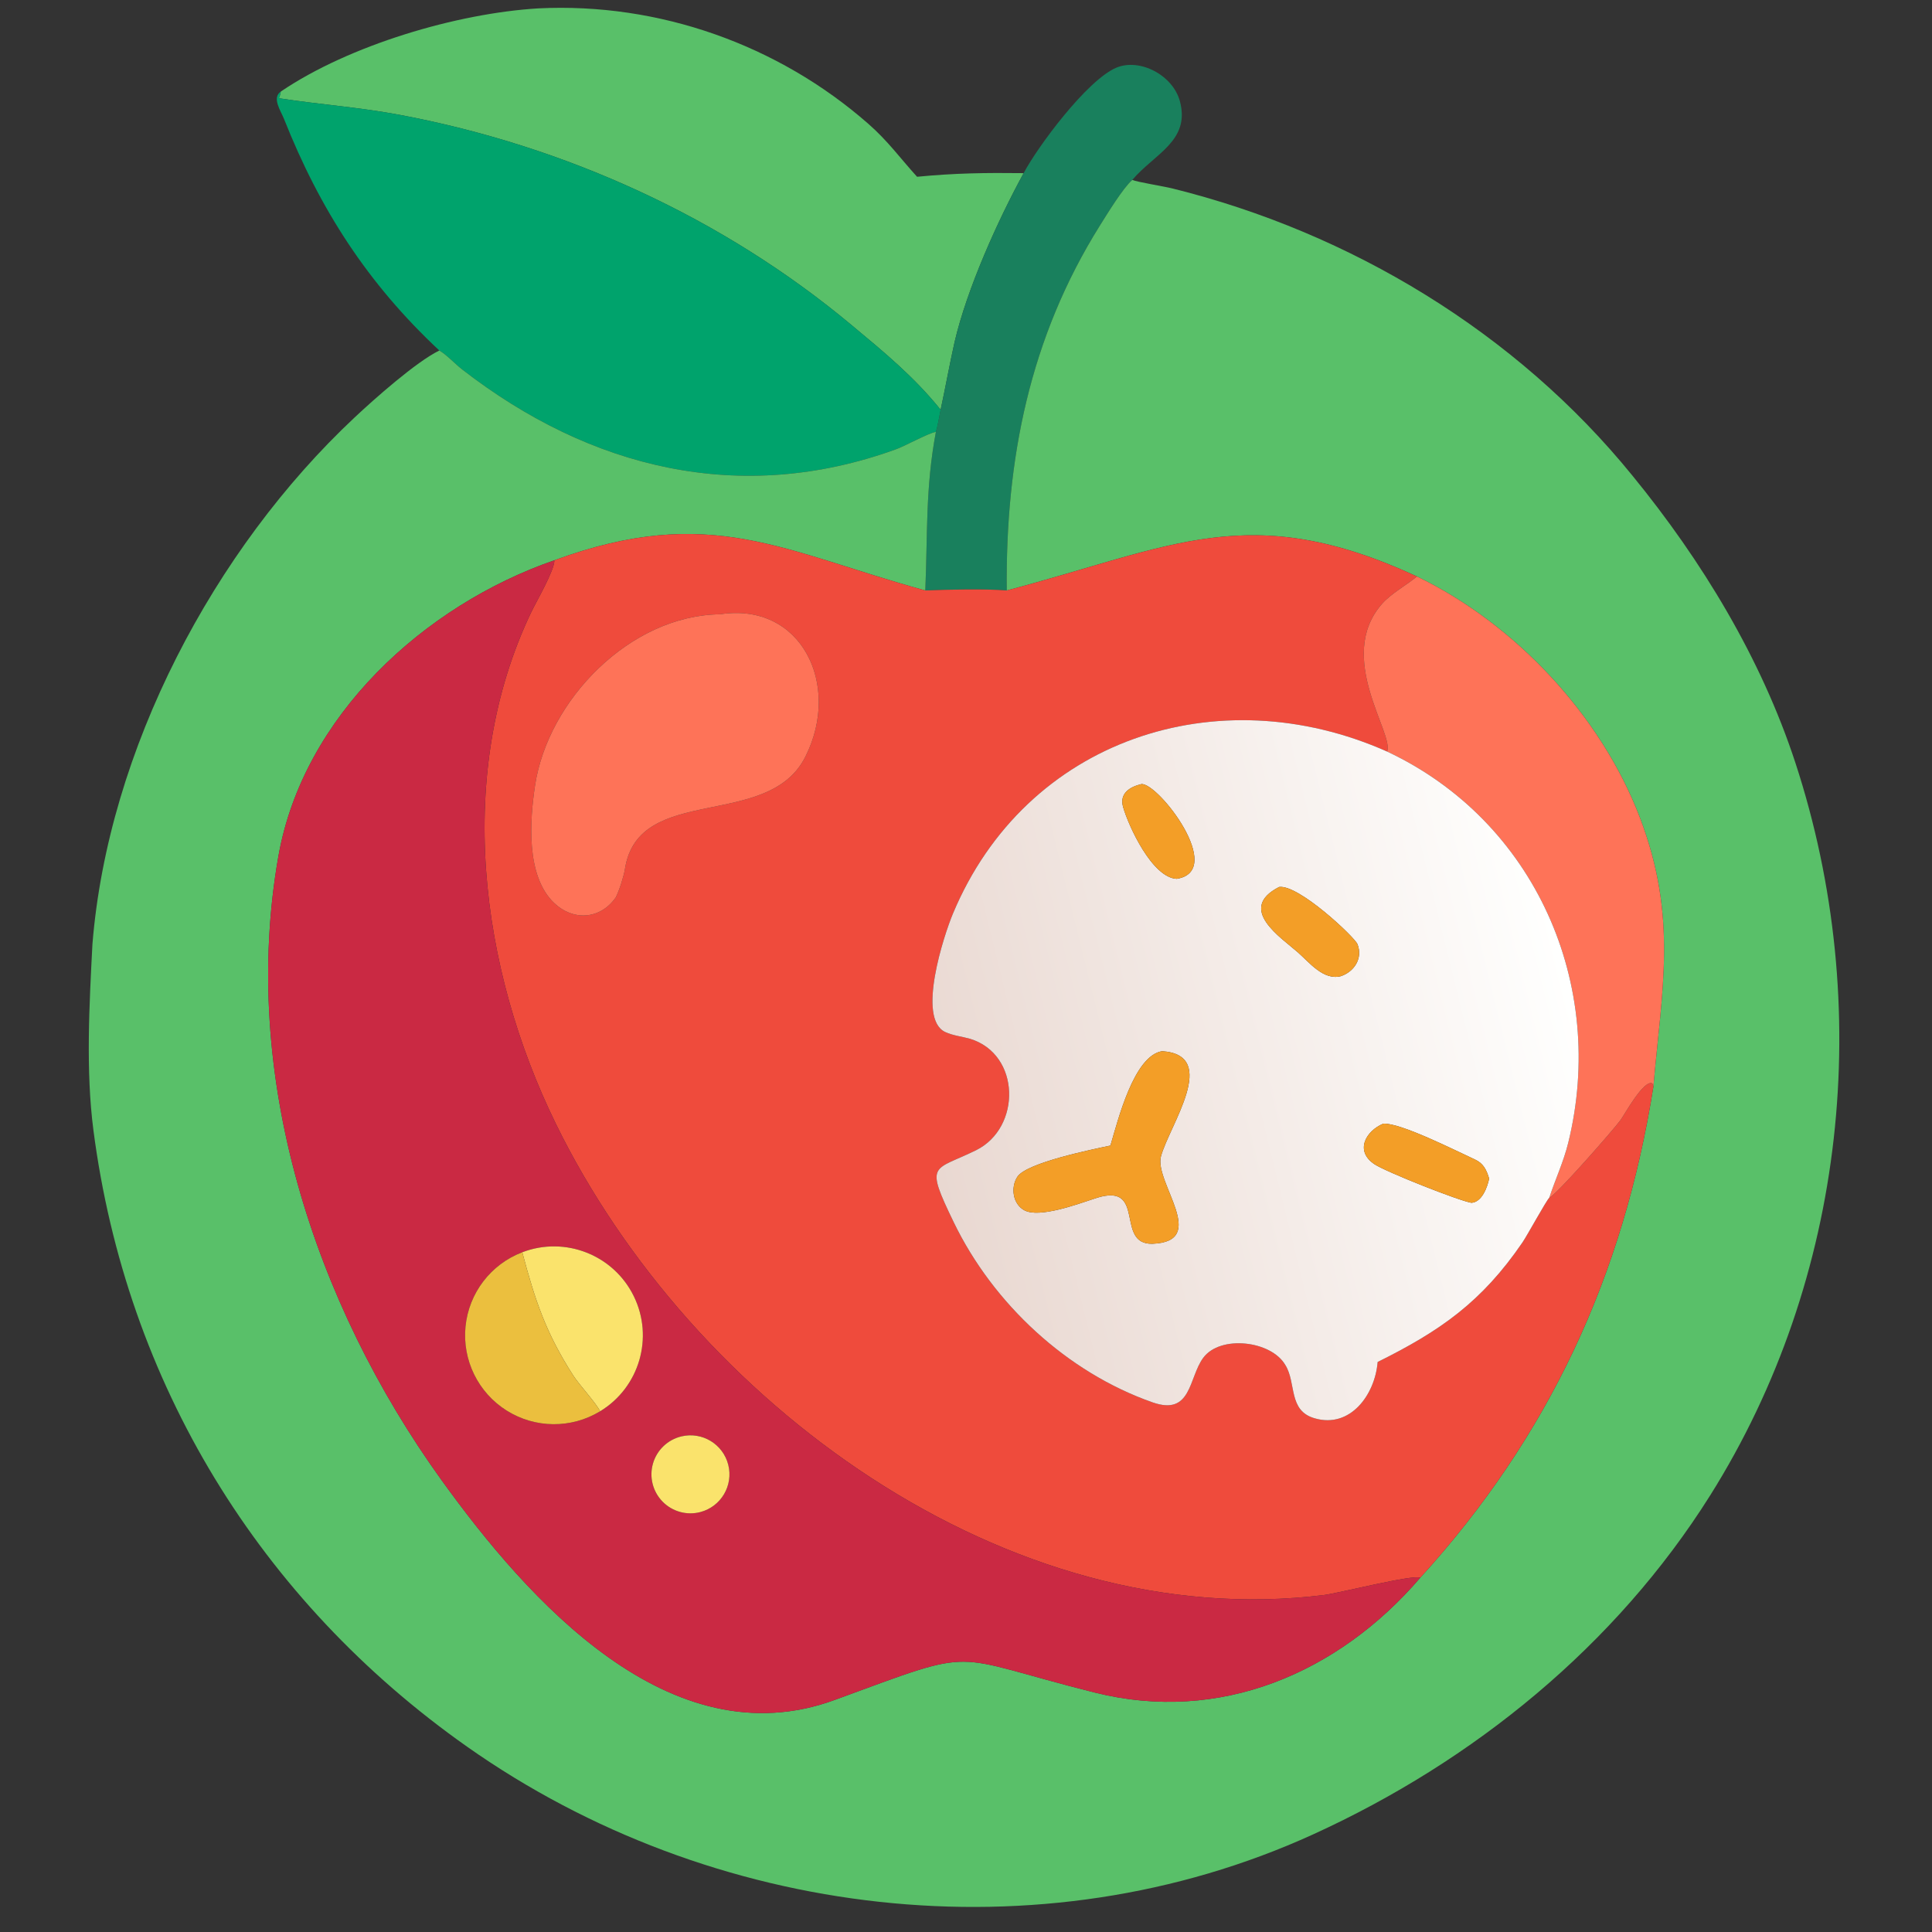 <?xml version="1.0" encoding="utf-8" ?><svg xmlns="http://www.w3.org/2000/svg" xmlns:xlink="http://www.w3.org/1999/xlink" width="1024" height="1024" viewBox="0 0 1024 1024"><rect x="0" y="0" width="1024" height="1024" fill="#333333" stroke="none"/><path fill="#59C069" transform="scale(2 2)" d="M74.407 24.269C92.538 11.968 121.104 3.501 142.731 2.215C174.594 0.657 206.162 11.81 230.117 32.813C235.37 37.419 238.538 41.909 243.033 46.845C253.139 45.871 261.169 45.765 271.274 45.885C264.426 58.398 256.267 76.495 252.971 90.654C251.639 96.601 250.569 102.581 249.278 108.586C242.185 99.796 234.255 93.292 225.761 86.224C191.599 57.672 149.802 38.721 106.143 30.474C95.012 28.371 84.87 27.73 73.923 26.036C74.165 25.383 74.311 24.969 74.407 24.269Z"/><path fill="#19805D" transform="scale(2 2)" d="M271.274 45.885C274.928 38.957 288.055 21.218 295.851 17.933C302.001 15.341 310.861 19.869 312.709 26.907C315.456 37.367 305.949 40.753 300.059 47.688C297.632 49.786 293.385 56.737 291.532 59.693C272.883 89.441 266.453 121.712 266.798 156.48C261.053 155.994 251.131 156.238 245.213 156.48C245.84 141.957 245.213 129.323 248.022 114.458C248.407 113.32 249.042 109.882 249.278 108.586C250.569 102.581 251.639 96.601 252.971 90.654C256.267 76.495 264.426 58.398 271.274 45.885Z"/><path fill="#00A36C" transform="scale(2 2)" d="M116.43 92.891C97.49 75.204 84.773 55.499 75.252 31.488C74.397 29.329 72.002 25.963 74.407 24.269C74.311 24.969 74.165 25.383 73.923 26.036C84.87 27.73 95.012 28.371 106.143 30.474C149.802 38.721 191.599 57.672 225.761 86.224C234.255 93.292 242.185 99.796 249.278 108.586C249.042 109.882 248.407 113.32 248.022 114.458C245.962 114.775 239.691 118.323 237.206 119.151C196.319 133.883 156.592 124.365 122.478 97.906C120.586 96.439 118.393 94.028 116.43 92.891Z"/><path fill="#59C069" transform="scale(2 2)" d="M266.798 156.48C266.453 121.712 272.883 89.441 291.532 59.693C293.385 56.737 297.632 49.786 300.059 47.688C301.389 48.246 308.32 49.356 310.686 49.941C357.888 61.624 401.799 88.109 432.572 126C450.993 148.523 466.721 174.403 475.818 202.21C496.858 266.519 489.327 338.839 453.187 396.337C428.152 436.139 390.56 466.715 347.987 486.132C275.613 519.142 188.566 508.523 123.826 462.92C68.785 424.149 33.473 366.482 24.757 299.511C22.698 283.697 23.673 266.168 24.494 250.243C28.636 198.664 56.678 145.572 93.989 110.621C99.163 105.763 110.306 95.859 116.43 92.891C118.393 94.028 120.586 96.439 122.478 97.906C156.592 124.365 196.319 133.883 237.206 119.151C239.691 118.323 245.962 114.775 248.022 114.458C245.213 129.323 245.84 141.957 245.213 156.48C207.621 146.172 188.215 133.302 146.924 148.475C112.398 160.435 80.32 189.775 73.774 226.931C63.561 284.902 83.168 345.268 117.025 392.262C139.767 423.829 177.53 466.534 221.203 450.503C260.491 436.122 250.196 438.525 290.153 448.553C323.186 456.842 354.623 443.473 376.379 418.115C410.388 380.748 430.211 338.161 438.168 287.951C440.4 262.152 444.631 243.114 434.635 216.796C424.306 189.601 401.544 165.353 375.513 152.766C331.007 132.203 310.71 144.902 266.798 156.48Z"/><path fill="#EF4B3C" transform="scale(2 2)" d="M146.924 148.475C188.215 133.302 207.621 146.172 245.213 156.48C251.131 156.238 261.053 155.994 266.798 156.48C310.71 144.902 331.007 132.203 375.513 152.766L375.316 152.928C372.509 155.204 368.606 157.338 366.234 160.041C353.807 174.204 369.584 194.557 367.584 199.16C322.683 179.197 271.879 195.887 252.542 242.108C250.136 247.86 242.907 269.916 250.481 273.491C252.487 274.438 254.905 274.677 257.028 275.275C270.535 279.368 270.701 298.868 258.676 304.82C247.272 310.447 244.999 307.879 252.739 323.89C263.185 345.496 282.762 363.699 305.461 371.649C315.817 375.277 314.985 365.116 318.859 359.85C323.386 353.695 336.89 355.291 340.617 361.728C343.612 366.484 341.295 373.894 348.46 375.882C357.797 378.569 364.369 369.711 365.092 360.94C381.725 352.685 392.661 345.057 403.469 329.255C404.726 327.418 409.806 318.104 410.573 317.423C412.635 316.479 427.527 299.449 429.435 296.865C430.539 295.371 435.52 286.13 437.873 287.096L438.168 287.951C430.211 338.161 410.388 380.748 376.379 418.115C374.7 417.162 354.584 422.234 350.985 422.683C266.532 433.203 183.22 371.168 147.327 297.864C127.054 256.458 120.417 204.914 140.742 162.307C142.124 159.408 146.917 151.226 146.924 148.475ZM190.803 162.794C167.011 163.072 145.195 185.472 141.784 208.207C140.417 217.318 139.296 232.051 146.822 239.277C151.84 244.096 159.034 243.744 163.172 237.835C164.119 235.99 165.308 232.256 165.62 230.274C169.229 207.381 203.823 220.249 213.522 200.357C222.966 181.402 212.308 159.449 190.803 162.794Z"/><path fill="#CA2943" transform="scale(2 2)" d="M376.379 418.115C354.623 443.473 323.186 456.842 290.153 448.553C250.196 438.525 260.491 436.122 221.203 450.503C177.53 466.534 139.767 423.829 117.025 392.262C83.168 345.268 63.561 284.902 73.774 226.931C80.32 189.775 112.398 160.435 146.924 148.475C146.917 151.226 142.124 159.408 140.742 162.307C120.417 204.914 127.054 256.458 147.327 297.864C183.22 371.168 266.532 433.203 350.985 422.683C354.584 422.234 374.7 417.162 376.379 418.115ZM138.407 331.862C130.068 335.044 124.245 342.666 123.365 351.548C122.486 360.429 126.701 369.045 134.253 373.802C141.805 378.559 151.396 378.639 159.027 374.01C169.445 367.688 173.323 354.464 167.968 343.518C162.612 332.571 149.792 327.516 138.407 331.862ZM180.58 380.66C176.959 381.523 174.081 384.266 173.047 387.842C172.012 391.418 172.981 395.274 175.582 397.937C178.184 400.6 182.016 401.658 185.615 400.707C191.086 399.261 194.377 393.685 192.999 388.197C191.62 382.709 186.085 379.349 180.58 380.66Z"/><path fill="#FE7358" transform="scale(2 2)" d="M375.513 152.766C401.544 165.353 424.306 189.601 434.635 216.796C444.631 243.114 440.4 262.152 438.168 287.951L437.873 287.096C435.52 286.13 430.539 295.371 429.435 296.865C427.527 299.449 412.635 316.479 410.573 317.423C412.186 312.5 414.347 307.935 415.598 302.853C425.903 260.975 406.831 217.573 367.584 199.16C369.584 194.557 353.807 174.204 366.234 160.041C368.606 157.338 372.509 155.204 375.316 152.928L375.513 152.766Z"/><path fill="#FE7358" transform="scale(2 2)" d="M163.172 237.835C159.034 243.744 151.84 244.096 146.822 239.277C139.296 232.051 140.417 217.318 141.784 208.207C145.195 185.472 167.011 163.072 190.803 162.794C212.308 159.449 222.966 181.402 213.522 200.357C203.823 220.249 169.229 207.381 165.62 230.274C165.308 232.256 164.119 235.99 163.172 237.835Z"/><defs><linearGradient id="gradient_0" gradientUnits="userSpaceOnUse" x1="246.91" y1="305.285" x2="416.237" y2="263.487"><stop offset="0" stop-color="#E9D8D1"/><stop offset="1" stop-color="#FFFFFE"/></linearGradient></defs><path fill="url(#gradient_0)" transform="scale(2 2)" d="M365.092 360.94C364.369 369.711 357.797 378.569 348.46 375.882C341.295 373.894 343.612 366.484 340.617 361.728C336.89 355.291 323.386 353.695 318.859 359.85C314.985 365.116 315.817 375.277 305.461 371.649C282.762 363.699 263.185 345.496 252.739 323.89C244.999 307.879 247.272 310.447 258.676 304.82C270.701 298.868 270.535 279.368 257.028 275.275C254.905 274.677 252.487 274.438 250.481 273.491C242.907 269.916 250.136 247.86 252.542 242.108C271.879 195.887 322.683 179.197 367.584 199.16C406.831 217.573 425.903 260.975 415.598 302.853C414.347 307.935 412.186 312.5 410.573 317.423C409.806 318.104 404.726 327.418 403.469 329.255C392.661 345.057 381.725 352.685 365.092 360.94ZM302.481 207.791C299.388 208.532 296.615 210.268 297.627 213.845C299.05 218.877 305.353 232.631 311.861 232.897C324.949 230.784 306.944 207.409 302.481 207.791ZM338.978 235.059C327.679 240.835 339.485 248.448 343.928 252.362C347.03 255.095 350.724 259.852 355.312 258.706C358.873 257.532 361.23 253.948 359.734 250.203C358.998 248.36 344.147 234.34 338.978 235.059ZM307.965 278.575C300.479 279.81 296.29 296.81 294.276 303.584C289.364 304.63 272.084 308.123 269.627 311.846C267.781 314.644 268.376 319.055 271.452 320.731C275.373 322.868 285.435 319.156 289.686 317.769L290.717 317.423C303.864 313.389 295.43 329.784 305.359 329.612C320.644 329.058 305.824 313.291 307.665 306.453C309.871 298.256 323.353 279.594 307.965 278.575ZM366.583 297.781C361.955 299.72 358.969 304.992 364.221 308.514C367.27 310.558 386.585 318.192 389.941 318.755C392.735 318.567 394.149 314.664 394.64 312.339C393.941 310.05 393.175 308.328 390.856 307.267C385.763 304.936 371.163 297.515 366.583 297.781Z"/><path fill="#F39E27" transform="scale(2 2)" d="M311.861 232.897C305.353 232.631 299.05 218.877 297.627 213.845C296.615 210.268 299.388 208.532 302.481 207.791C306.944 207.409 324.949 230.784 311.861 232.897Z"/><path fill="#F39E27" transform="scale(2 2)" d="M355.312 258.706C350.724 259.852 347.03 255.095 343.928 252.362C339.485 248.448 327.679 240.835 338.978 235.059C344.147 234.34 358.998 248.36 359.734 250.203C361.23 253.948 358.873 257.532 355.312 258.706Z"/><path fill="#F39E27" transform="scale(2 2)" d="M294.276 303.584C296.29 296.81 300.479 279.81 307.965 278.575C323.353 279.594 309.871 298.256 307.665 306.453C305.824 313.291 320.644 329.058 305.359 329.612C295.43 329.784 303.864 313.389 290.717 317.423L289.686 317.769C285.435 319.156 275.373 322.868 271.452 320.731C268.376 319.055 267.781 314.644 269.627 311.846C272.084 308.123 289.364 304.63 294.276 303.584Z"/><path fill="#F39E27" transform="scale(2 2)" d="M389.941 318.755C386.585 318.192 367.27 310.558 364.221 308.514C358.969 304.992 361.955 299.72 366.583 297.781C371.163 297.515 385.763 304.936 390.856 307.267C393.175 308.328 393.941 310.05 394.64 312.339C394.149 314.664 392.735 318.567 389.941 318.755Z"/><path fill="#FAE36C" transform="scale(2 2)" d="M138.407 331.862C149.792 327.516 162.612 332.571 167.968 343.518C173.323 354.464 169.445 367.688 159.027 374.01C158.128 372.008 153.433 366.904 151.904 364.515C144.613 353.117 141.83 344.708 138.407 331.862Z"/><path fill="#EBBF3E" transform="scale(2 2)" d="M159.027 374.01C151.396 378.639 141.805 378.559 134.253 373.802C126.701 369.045 122.486 360.429 123.365 351.548C124.245 342.666 130.068 335.044 138.407 331.862C141.83 344.708 144.613 353.117 151.904 364.515C153.433 366.904 158.128 372.008 159.027 374.01Z"/><path fill="#FAE36C" transform="scale(2 2)" d="M185.615 400.707C182.016 401.658 178.184 400.6 175.582 397.937C172.981 395.274 172.012 391.418 173.047 387.842C174.081 384.266 176.959 381.523 180.58 380.66C186.085 379.349 191.62 382.709 192.999 388.197C194.377 393.685 191.086 399.261 185.615 400.707Z"/></svg>
